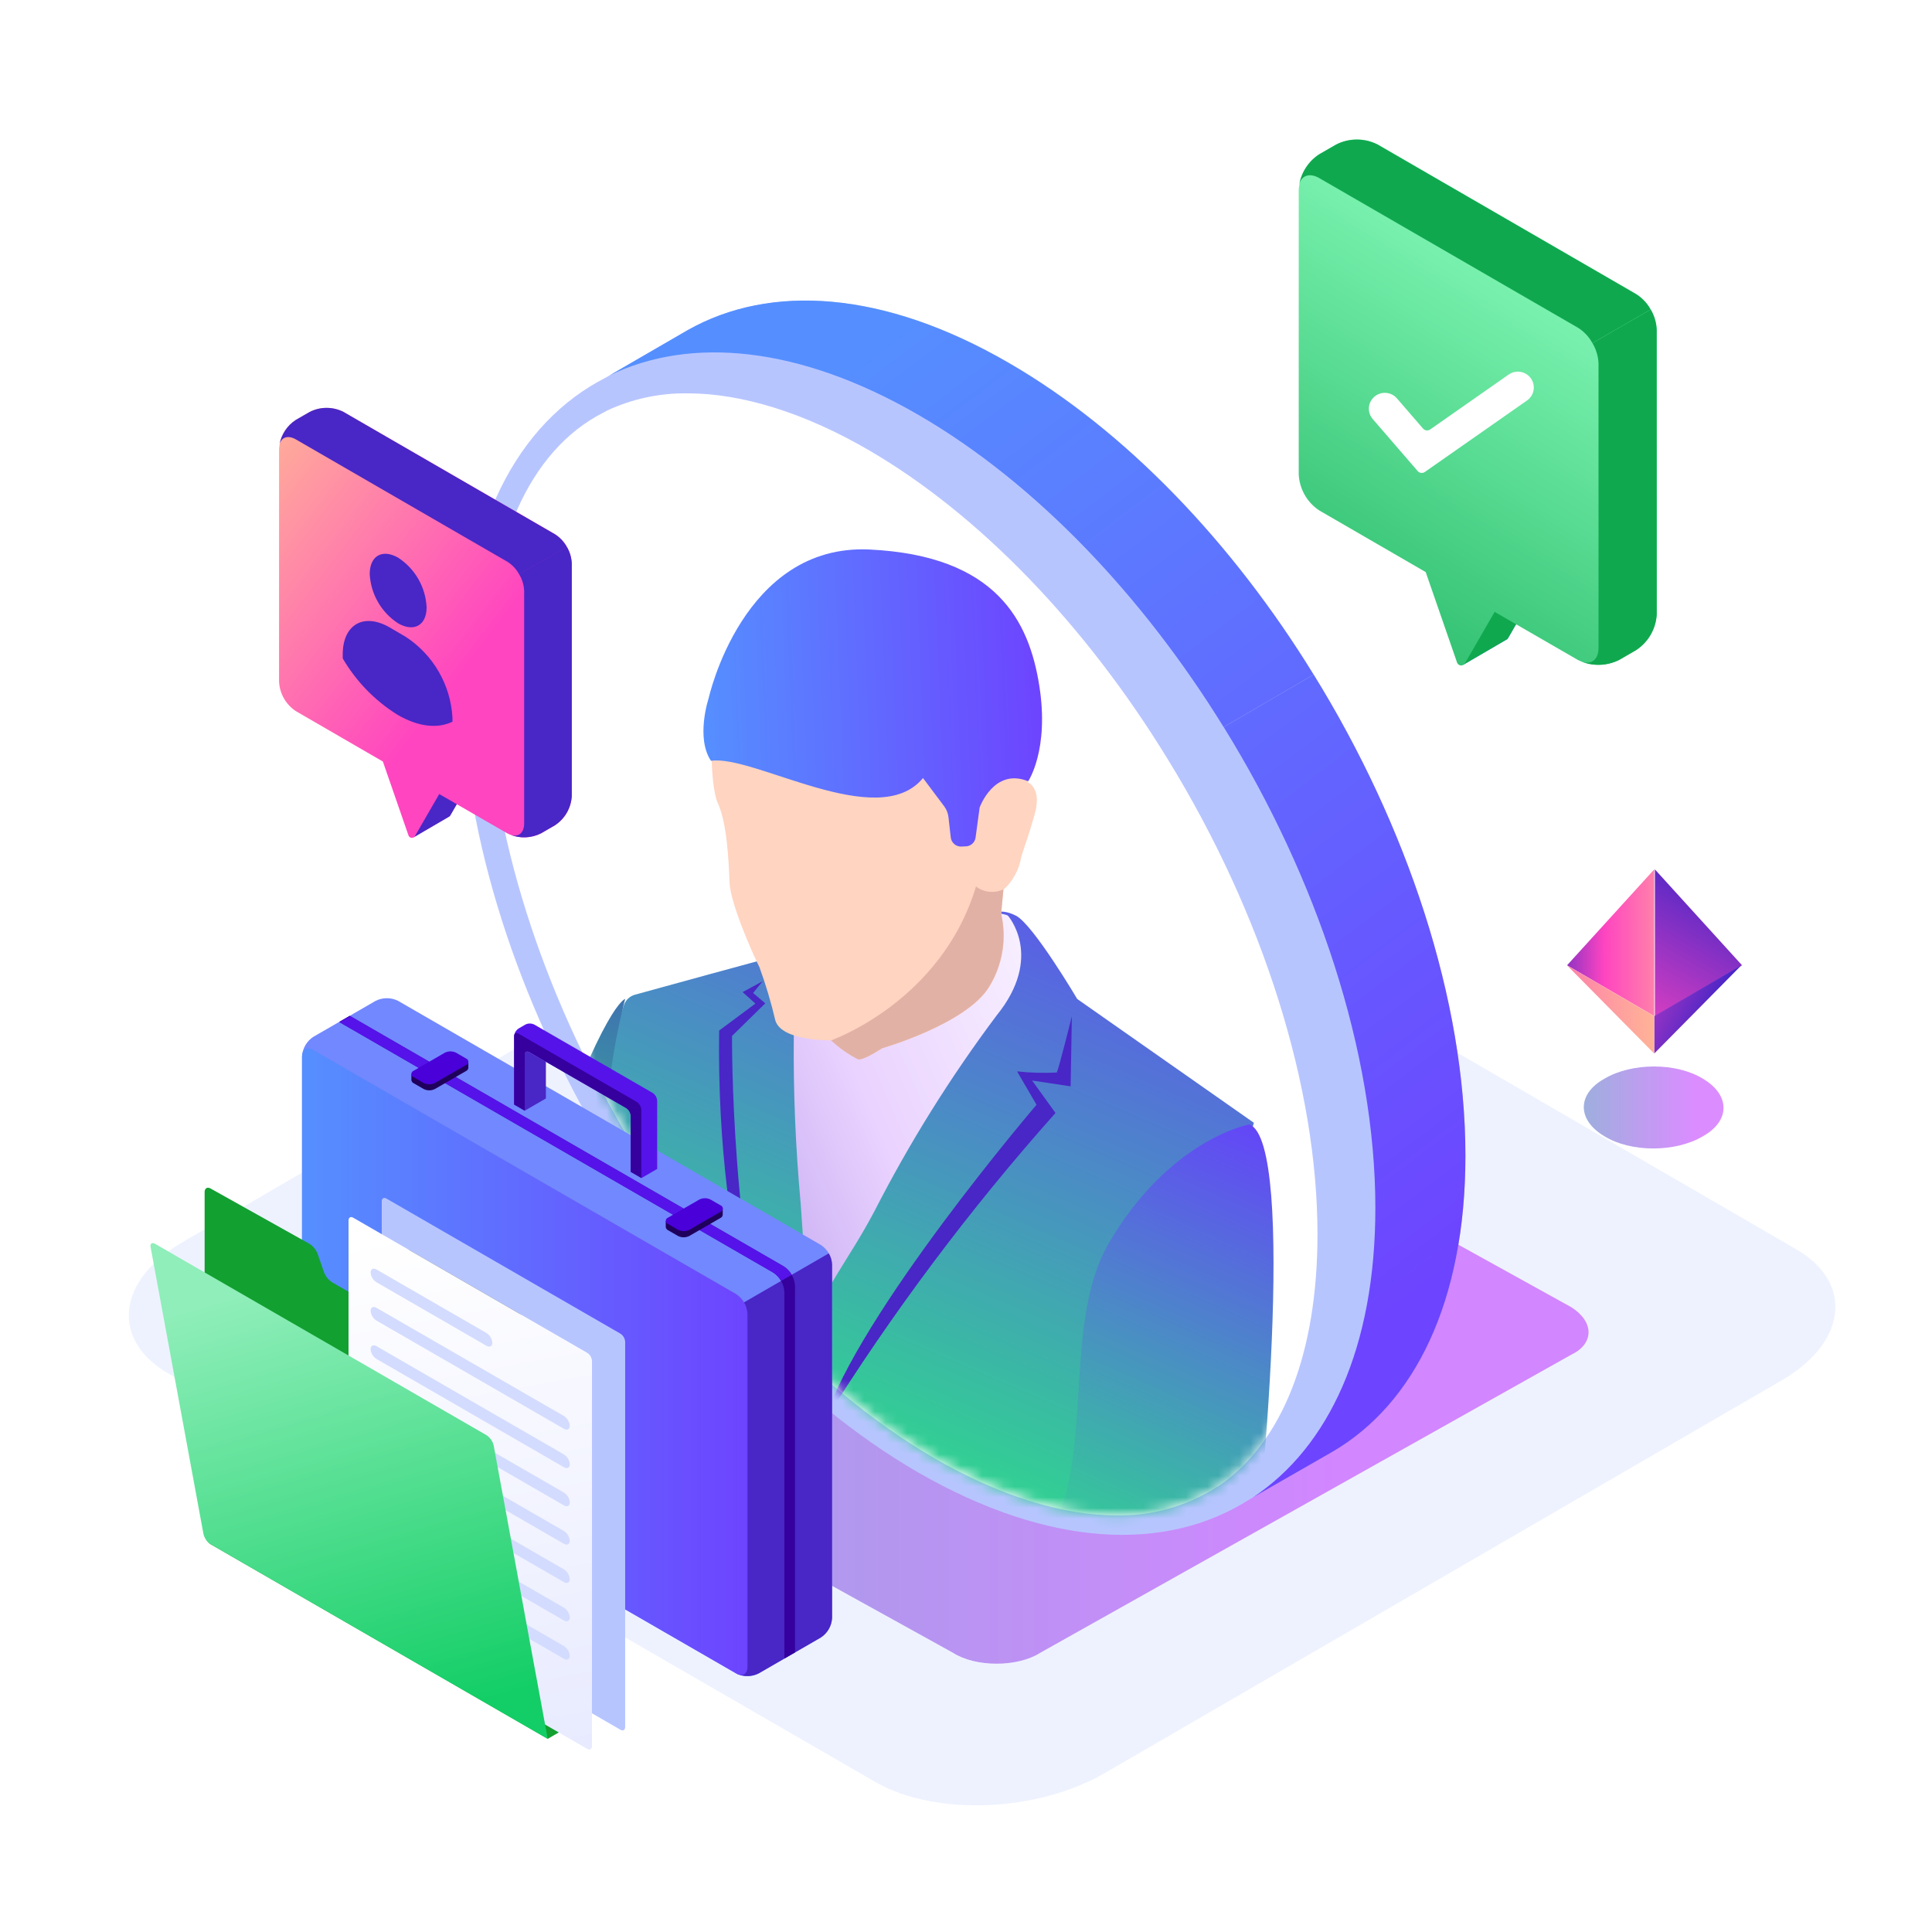<svg width="180" height="180" viewBox="0 0 180 180" fill="none" xmlns="http://www.w3.org/2000/svg">
<path opacity="0.2" d="M81.65 166.079L15.734 127.994C10.278 124.882 10.804 119.183 17.293 115.565L80.072 79.037C86.56 75.4 96.166 74.894 101.602 78.259L167.265 116.343C172.721 119.436 172.195 125.155 165.707 128.773L103.181 165.048C96.692 168.919 87.106 169.172 81.65 166.079Z" fill="#6C8EFF" fill-opacity="0.6"/>
<g opacity="0.8" filter="url(#filter0_f_3234_139485)">
<path d="M146.409 121.798L96.212 94.016C94.091 92.661 90.202 92.661 88.081 94.016L38.591 121.798C36.47 123.153 36.47 125.186 38.591 126.202L88.788 153.984C90.909 155.339 94.798 155.339 96.919 153.984L146.409 126.202C148.53 125.186 148.53 123.153 146.409 121.798Z" fill="url(#paint0_linear_3234_139485)" fill-opacity="0.56"/>
</g>
<path d="M56.465 35.165L64.088 30.753C71.775 26.436 82.311 27.047 93.989 33.805C104.913 40.116 114.876 50.651 122.383 62.841C131.068 76.874 136.53 93.123 136.53 107.688C136.53 121.274 131.786 130.802 124.113 135.271L116.412 139.697C108.66 144.648 97.75 144.209 85.548 137.185C62.049 123.577 43 90.496 43 63.295C43.029 49.104 48.197 39.367 56.465 35.165Z" fill="url(#paint1_linear_3234_139485)"/>
<path d="M85.57 38.655C74.466 32.236 64.353 31.3 56.773 34.985L64.073 30.753C71.767 26.407 82.311 27.047 93.982 33.812C104.899 40.123 114.868 50.615 122.383 62.849L114 67.735C106.471 55.537 96.508 44.995 85.57 38.655Z" fill="url(#paint2_linear_3234_139485)"/>
<path d="M124.12 135.272L116.72 139.517C123.804 134.818 128.139 125.535 128.139 112.546C128.139 97.995 122.692 81.768 114.007 67.735L122.39 62.849C131.068 76.882 136.53 93.116 136.53 107.681C136.53 121.268 131.793 130.81 124.12 135.272Z" fill="url(#paint3_linear_3234_139485)"/>
<path d="M104.006 141.182C107.258 141.251 110.46 140.366 113.226 138.634L113.354 138.55L113.61 138.405C119.503 134.346 122.747 126.047 122.747 114.993C122.747 101.261 117.669 85.157 108.804 70.747C101.109 58.175 91.247 47.96 81.024 41.987C75.026 38.485 69.156 36.647 64.071 36.647C61.487 36.608 58.928 37.152 56.579 38.241L56.307 38.394L56.172 38.462C49.298 41.979 45.36 50.859 45.36 62.828C45.36 89.689 64.071 122.453 87.075 135.872C93.088 139.336 98.921 141.182 104.006 141.182Z" fill="white"/>
<mask id="mask0_3234_139485" style="mask-type:alpha" maskUnits="userSpaceOnUse" x="45" y="36" width="78" height="106">
<path d="M104.042 141.162C107.294 141.23 110.496 140.346 113.262 138.614L113.39 138.53L113.646 138.385C119.539 134.326 122.783 126.026 122.783 114.973C122.783 101.241 117.706 85.137 108.84 70.727C101.145 58.155 91.284 47.94 81.06 41.967C75.062 38.465 69.192 36.627 64.107 36.627C61.523 36.587 58.964 37.132 56.615 38.221L56.343 38.374L56.208 38.442C49.334 41.959 45.396 50.839 45.396 62.808C45.396 89.668 64.107 122.433 87.111 135.852C93.124 139.315 98.957 141.162 104.042 141.162Z" fill="url(#paint4_linear_3234_139485)"/>
</mask>
<g mask="url(#mask0_3234_139485)">
<path d="M70.841 89.477C70.841 89.477 62.098 91.852 59.156 92.674C58.918 92.74 58.699 92.864 58.52 93.034C58.34 93.204 58.205 93.416 58.126 93.65C57.356 95.859 55.484 102.686 57.509 112.464C58.953 119.096 59.668 125.866 59.64 132.653L56.488 154.128C56.488 154.128 52.184 174.519 52.649 175.054C53.114 175.588 64.848 183.775 68.346 182.414C71.843 181.054 70.606 179.076 70.606 179.076C70.606 179.076 74.081 193.627 86.829 192.969C99.578 192.311 109.976 191.921 111.938 186.676C113.899 181.431 110.248 159.879 107.638 151.403C105.028 142.927 109.835 128.452 109.835 128.452L116.822 104.609L100.364 93.074C100.364 93.074 96.268 86.147 94.66 85.316C93.052 84.484 92.273 85.266 92.273 85.266L70.841 89.477Z" fill="url(#paint5_linear_3234_139485)"/>
<path d="M93.897 85.298C93.897 85.298 97.312 89.117 92.841 94.624C88.549 100.354 84.751 106.437 81.488 112.809C79.024 117.496 76.681 120.039 75.456 124.036C75.456 124.036 75.08 119.367 74.599 112.144C74.118 106.929 73.903 101.693 73.956 96.457C74.468 92.759 90.215 83.666 93.897 85.298Z" fill="url(#paint6_linear_3234_139485)"/>
<path d="M82.192 97.666C82.192 97.666 80.564 98.765 79.984 98.703C79.06 98.234 78.207 97.635 77.452 96.926C77.452 96.926 72.82 97.029 72.236 95.074C71.842 93.389 71.347 91.73 70.754 90.106C70.233 89.094 68.054 84.24 67.971 82.227C67.889 80.214 67.742 76.642 66.854 74.772C65.966 72.903 63.935 53.964 82.296 53.752C100.658 53.54 95.745 72.874 95.745 72.874C95.745 72.874 97.107 73.384 96.397 75.872C95.688 78.361 95.514 78.614 95.146 79.846C94.95 81.021 94.366 82.097 93.489 82.902L93.272 85.124C93.822 87.468 93.419 89.935 92.152 91.982C90.006 95.427 82.192 97.666 82.192 97.666Z" fill="#FFD4C0"/>
<path d="M58.249 93.067C58.249 93.067 56.31 93.442 50.618 109.66C47.447 118.705 42.351 128.16 41.469 134.824C40.586 141.488 41.515 148.545 42.849 148.982C44.182 149.419 67.278 157.005 74.521 159.413C74.615 159.443 74.714 159.452 74.812 159.44C74.91 159.427 75.004 159.393 75.087 159.341C75.17 159.288 75.241 159.218 75.294 159.135C75.348 159.052 75.382 158.958 75.396 158.861L76.907 147.732L62.545 142.948C61.002 141.209 59.17 139.749 57.13 138.633C57.13 138.633 59.751 133.287 59.509 131.871C59.266 130.455 59.102 115.669 57.199 109.722C55.295 103.775 58.249 93.067 58.249 93.067Z" fill="url(#paint7_linear_3234_139485)"/>
<path d="M68.263 134.907C68.263 134.907 66.258 133.685 65.746 133.51C65.235 133.334 62.621 132.568 62.109 132.368C61.224 132.276 60.331 132.313 59.458 132.477C59.324 132.494 59.197 132.545 59.089 132.625C58.98 132.704 58.893 132.81 58.837 132.932C58.281 134.074 56.732 137.384 56.967 138.616C56.967 138.616 61.803 141.406 62.386 142.71L63.141 142.839C63.141 142.839 66.044 135.981 68.263 134.907Z" fill="#FCD1C5"/>
<path d="M116.406 104.757C116.406 104.757 108.888 106.111 103.183 116.034C99.39 122.864 101.465 133.387 98.81 140.735L93.324 138.571C93.228 139.344 92.956 140.084 92.529 140.735C92.103 141.386 91.532 141.931 90.863 142.327C90.193 142.724 89.441 142.962 88.665 143.023C87.889 143.084 87.109 142.967 86.386 142.68C79.823 140.06 70.131 136.104 68.258 134.816C66.444 136.083 64.904 137.702 63.73 139.578C62.556 141.454 61.773 143.547 61.427 145.732C60.443 151.724 60.751 151.724 60.751 151.724C60.751 151.724 86.672 162.563 96.5 162.037C106.328 161.511 115.305 155.558 116.406 148.824C117.507 142.09 120.854 106.468 116.406 104.757Z" fill="url(#paint8_linear_3234_139485)"/>
<path d="M66.016 65.081C66.016 65.081 64.803 68.728 66.24 70.885C70.219 70.273 81.813 77.593 85.993 72.488L87.97 75.124C88.193 75.425 88.331 75.781 88.369 76.153L88.581 78.026C88.608 78.256 88.717 78.468 88.888 78.624C89.06 78.78 89.282 78.868 89.513 78.873L89.943 78.855C90.175 78.858 90.4 78.775 90.575 78.623C90.75 78.471 90.863 78.259 90.893 78.029L91.27 75.235C91.27 75.235 92.604 71.491 95.793 72.787C95.793 72.787 97.776 69.877 96.83 63.891C95.883 57.905 92.877 51.77 81.025 51.198C69.173 50.627 66.016 65.081 66.016 65.081Z" fill="url(#paint9_linear_3234_139485)"/>
<path d="M90.931 82.591C87.695 93.347 77.428 96.929 77.428 96.929C78.183 97.638 79.036 98.237 79.96 98.706C80.54 98.768 82.167 97.669 82.167 97.669C82.167 97.669 89.982 95.43 92.127 91.973C93.4 89.932 93.811 87.47 93.273 85.126L93.487 82.855C93.078 83.051 92.623 83.13 92.172 83.084C91.721 83.037 91.291 82.867 90.931 82.591Z" fill="#E2B1A6"/>
<path d="M99.862 94.69C99.862 94.69 98.605 99.734 98.453 99.925C97.221 99.989 95.986 99.953 94.76 99.818L96.572 102.928C96.572 102.928 79.946 122.362 76.748 132.526C83.115 122.321 90.338 112.675 98.337 103.692L96.16 100.67L99.748 101.212L99.862 94.69Z" fill="#4926C6"/>
<path d="M71.054 91.421L70.164 92.515L71.298 93.477L68.201 96.518C68.201 96.518 68.044 116.985 72.54 130.351C72.54 130.351 66.691 118.16 67 96.014L70.377 93.503L69.189 92.432L71.054 91.421Z" fill="#4926C6"/>
</g>
<path d="M136.346 61.929L138.941 57.019L136.842 50.949V47.234L143.271 50.949V54.663L140.508 59.447C140.466 59.524 140.399 59.583 140.317 59.614L136.346 61.929Z" fill="#558FFF"/>
<path d="M136.346 61.929L138.941 57.019L136.842 50.949V47.234L143.271 50.949V54.663L140.508 59.447C140.466 59.524 140.399 59.583 140.317 59.614L136.346 61.929Z" fill="#10A84F"/>
<path d="M121 17.708C121.037 17.038 121.231 16.387 121.567 15.806C121.902 15.225 122.37 14.731 122.932 14.365L124.499 13.462C125.097 13.158 125.757 13 126.428 13C127.098 13 127.759 13.158 128.357 13.462L152.429 27.391C152.99 27.758 153.457 28.251 153.791 28.832C154.126 29.413 154.319 30.065 154.354 30.734V57.234C154.318 57.903 154.125 58.553 153.79 59.133C153.455 59.713 152.989 60.205 152.429 60.572L150.856 61.481C150.258 61.784 149.597 61.942 148.927 61.942C148.257 61.942 147.596 61.784 146.998 61.481L139.253 57.007L136.49 61.792C136.452 61.861 136.394 61.917 136.324 61.954C136.254 61.99 136.175 62.006 136.096 61.998C136.017 61.99 135.943 61.96 135.881 61.911C135.819 61.861 135.773 61.795 135.749 61.72L132.83 53.299L122.914 47.558C122.355 47.189 121.89 46.693 121.558 46.111C121.225 45.53 121.034 44.878 121 44.208V17.708Z" fill="url(#paint10_linear_3234_139485)"/>
<path d="M132.749 43.973C132.539 44.12 132.252 44.084 132.084 43.89L127.892 39.038C127.358 38.418 127.43 37.489 128.053 36.957C128.678 36.426 129.616 36.496 130.15 37.116L132.582 39.929C132.749 40.123 133.036 40.159 133.247 40.012L140.559 34.896C141.231 34.426 142.158 34.586 142.631 35.253C143.104 35.92 142.944 36.84 142.272 37.31L132.749 43.973Z" fill="white"/>
<path d="M154.354 57.234C154.318 57.903 154.125 58.553 153.79 59.133C153.455 59.713 152.989 60.206 152.429 60.572L150.856 61.481C150.312 61.754 149.716 61.91 149.108 61.936C148.5 61.963 147.893 61.861 147.327 61.636C148.236 61.977 148.93 61.469 148.93 60.368V33.868C148.905 33.196 148.709 32.542 148.362 31.966L153.792 28.832C154.138 29.408 154.331 30.063 154.354 30.734V57.234Z" fill="#10A84F"/>
<path d="M121.049 17.158C121.27 16.339 122.018 16.082 122.909 16.59L146.999 30.525C147.571 30.877 148.039 31.375 148.357 31.966L153.787 28.832C153.464 28.246 152.997 27.752 152.429 27.397L128.345 13.462C127.748 13.158 127.087 13 126.417 13C125.746 13 125.085 13.158 124.488 13.462L122.909 14.371C122.426 14.685 122.011 15.094 121.692 15.573C121.372 16.052 121.153 16.591 121.049 17.158Z" fill="#10A84F"/>
<path d="M70.68 155.91L76.475 152.564C76.781 152.364 77.037 152.095 77.22 151.778C77.403 151.461 77.508 151.105 77.528 150.74V117.812C77.508 117.447 77.402 117.091 77.219 116.774C77.036 116.458 76.781 116.188 76.475 115.988L37.096 93.252C36.769 93.086 36.409 93 36.043 93C35.677 93 35.316 93.086 34.99 93.252L29.193 96.598C28.886 96.798 28.631 97.067 28.448 97.384C28.265 97.701 28.16 98.056 28.14 98.422V131.349C28.16 131.715 28.265 132.07 28.448 132.387C28.631 132.704 28.886 132.973 29.193 133.173L68.586 155.91C68.911 156.073 69.27 156.159 69.633 156.159C69.997 156.159 70.355 156.073 70.68 155.91Z" fill="#7288FF"/>
<path d="M77.521 117.812C77.509 117.446 77.403 117.088 77.215 116.774L68.641 121.73V155.939C68.96 156.089 69.31 156.164 69.663 156.159C70.016 156.154 70.363 156.069 70.678 155.91L76.478 152.561C76.783 152.361 77.036 152.092 77.217 151.775C77.398 151.459 77.503 151.104 77.521 150.74V117.812Z" fill="#4926C6"/>
<path d="M68.574 120.562L29.193 97.826C28.611 97.49 28.14 97.763 28.14 98.434V131.35C28.16 131.715 28.265 132.07 28.448 132.387C28.631 132.704 28.886 132.973 29.193 133.173L68.586 155.91C69.168 156.245 69.639 155.973 69.639 155.302V122.374C69.616 122.01 69.508 121.656 69.323 121.341C69.138 121.027 68.881 120.76 68.574 120.562Z" fill="url(#paint11_linear_3234_139485)"/>
<path d="M72.029 118.556C72.336 118.756 72.591 119.025 72.774 119.342C72.957 119.659 73.062 120.015 73.082 120.38V154.521L74.07 153.952V119.808C74.049 119.443 73.944 119.088 73.761 118.771C73.578 118.454 73.323 118.185 73.016 117.985L32.582 94.64L31.595 95.212L72.029 118.556Z" fill="#35009D"/>
<path d="M73.018 117.985L32.652 94.679L31.633 95.231L72.033 118.556C72.344 118.75 72.6 119.021 72.777 119.342L73.765 118.773C73.588 118.45 73.331 118.179 73.018 117.985Z" fill="#5513EA"/>
<path d="M66.895 112.739L66.199 112.338C66.036 112.256 65.856 112.212 65.673 112.212C65.49 112.212 65.309 112.256 65.146 112.338L62.471 113.88L62.026 113.746V114.315C62.032 114.381 62.056 114.444 62.094 114.497C62.133 114.55 62.185 114.593 62.245 114.619L63.167 115.152C63.33 115.234 63.51 115.278 63.693 115.278C63.876 115.278 64.057 115.234 64.22 115.152L67.118 113.479C67.178 113.452 67.23 113.409 67.268 113.356C67.306 113.303 67.329 113.24 67.335 113.175V112.603L66.895 112.739Z" fill="#1F005C"/>
<path d="M67.126 112.294L66.202 111.762C66.039 111.679 65.858 111.636 65.675 111.636C65.492 111.636 65.312 111.679 65.149 111.762L62.253 113.437C62.189 113.458 62.133 113.499 62.094 113.553C62.054 113.608 62.033 113.673 62.033 113.74C62.033 113.807 62.054 113.873 62.094 113.927C62.133 113.981 62.189 114.022 62.253 114.043L63.174 114.578C63.337 114.661 63.518 114.704 63.701 114.704C63.884 114.704 64.064 114.661 64.227 114.578L67.126 112.902C67.189 112.881 67.245 112.84 67.284 112.785C67.323 112.731 67.344 112.666 67.344 112.598C67.344 112.531 67.323 112.466 67.284 112.411C67.245 112.357 67.189 112.316 67.126 112.294Z" fill="#4900D9"/>
<path d="M43.188 99.054L42.502 98.653C42.339 98.57 42.158 98.527 41.975 98.527C41.791 98.527 41.611 98.57 41.447 98.653L38.772 100.194L38.327 100.061V100.622C38.333 100.688 38.357 100.751 38.395 100.804C38.434 100.857 38.486 100.9 38.546 100.926L39.468 101.459C39.631 101.541 39.811 101.585 39.994 101.585C40.177 101.585 40.357 101.541 40.521 101.459L43.419 99.786C43.479 99.759 43.531 99.717 43.569 99.664C43.607 99.61 43.63 99.547 43.636 99.482V98.92L43.188 99.054Z" fill="#1F005C"/>
<path d="M43.418 98.616L42.494 98.081C42.331 97.999 42.151 97.955 41.968 97.955C41.785 97.955 41.604 97.999 41.441 98.081L38.545 99.757C38.481 99.778 38.426 99.819 38.387 99.874C38.348 99.928 38.327 99.993 38.327 100.061C38.327 100.128 38.348 100.193 38.387 100.248C38.426 100.302 38.481 100.343 38.545 100.365L39.467 100.897C39.63 100.98 39.81 101.023 39.993 101.023C40.176 101.023 40.356 100.98 40.52 100.897L43.418 99.224C43.482 99.203 43.537 99.162 43.576 99.107C43.615 99.053 43.636 98.987 43.636 98.92C43.636 98.853 43.615 98.788 43.576 98.733C43.537 98.679 43.482 98.638 43.418 98.616Z" fill="#4900D9"/>
<path d="M50.859 98.92V102.342L48.885 103.482V98.264C48.885 97.994 49.072 97.887 49.306 98.021L50.859 98.92Z" fill="#4926C6"/>
<path d="M61.227 102.546V108.905L59.768 109.754L58.781 109.182V103.966C58.772 103.82 58.73 103.678 58.657 103.551C58.584 103.425 58.482 103.317 58.36 103.237L50.858 98.92L49.312 98.02C49.068 97.887 48.891 97.994 48.891 98.264V103.48L47.901 102.908V96.552C47.899 96.524 47.899 96.497 47.901 96.469C47.921 96.338 47.968 96.213 48.04 96.101C48.111 95.99 48.206 95.894 48.317 95.822L48.942 95.46C49.072 95.394 49.217 95.359 49.363 95.359C49.509 95.359 49.653 95.394 49.783 95.46L60.794 101.816C60.919 101.895 61.023 102.002 61.098 102.129C61.173 102.256 61.218 102.399 61.227 102.546Z" fill="#5513EA"/>
<path d="M59.748 103.395V109.753L58.761 109.182V103.966C58.753 103.82 58.711 103.678 58.638 103.551C58.565 103.425 58.463 103.317 58.34 103.236L50.858 98.92L49.312 98.02C49.068 97.887 48.891 97.994 48.891 98.264V103.48L47.901 102.908V96.552C47.899 96.524 47.899 96.496 47.901 96.469C47.938 96.262 48.11 96.189 48.317 96.308L59.328 102.665C59.45 102.745 59.551 102.853 59.624 102.98C59.698 103.107 59.74 103.249 59.748 103.395Z" fill="#35009D"/>
<path d="M51.03 162.004L52.06 161.408L51.03 131.702C51.019 131.511 50.963 131.326 50.868 131.16C50.772 130.995 50.639 130.855 50.479 130.75L30.96 119.479C30.618 119.26 30.352 118.94 30.199 118.563L29.582 116.787C29.43 116.412 29.164 116.094 28.821 115.878L19.621 110.731C19.317 110.561 19.065 110.706 19.065 111.056V142.919C19.077 143.11 19.132 143.295 19.228 143.46C19.323 143.626 19.456 143.766 19.616 143.871L51.03 162.004Z" fill="url(#paint12_linear_3234_139485)"/>
<path d="M36.005 111.668L57.806 124.256C57.934 124.339 58.041 124.451 58.117 124.584C58.193 124.716 58.237 124.865 58.245 125.017V160.903C58.245 161.184 58.049 161.296 57.806 161.156L36.005 148.571C35.878 148.487 35.772 148.375 35.695 148.243C35.619 148.11 35.575 147.962 35.566 147.81V111.922C35.566 111.653 35.762 111.528 36.005 111.668Z" fill="url(#paint13_linear_3234_139485)"/>
<path d="M38.177 116.493L48.417 122.406C48.574 122.504 48.706 122.638 48.801 122.797C48.896 122.956 48.953 123.135 48.965 123.319C48.965 123.647 48.712 123.771 48.417 123.596L38.177 117.685C38.02 117.587 37.888 117.453 37.792 117.294C37.697 117.136 37.64 116.957 37.626 116.772C37.616 116.442 37.87 116.317 38.177 116.493Z" fill="#37474F"/>
<path d="M32.911 113.452L54.711 126.04C54.84 126.123 54.947 126.235 55.023 126.367C55.1 126.5 55.144 126.648 55.153 126.801V162.687C55.153 162.966 54.955 163.08 54.711 162.94L32.911 150.353C32.783 150.269 32.676 150.157 32.6 150.024C32.524 149.892 32.48 149.744 32.472 149.591V113.706C32.472 113.429 32.67 113.312 32.911 113.452Z" fill="url(#paint14_linear_3234_139485)"/>
<path d="M35.078 118.276L45.318 124.19C45.476 124.288 45.607 124.422 45.703 124.58C45.799 124.739 45.856 124.918 45.869 125.103C45.869 125.431 45.615 125.555 45.318 125.38L35.078 119.467C34.921 119.369 34.789 119.235 34.694 119.077C34.598 118.919 34.541 118.74 34.527 118.556C34.532 118.226 34.779 118.101 35.078 118.276Z" fill="#D3DCFE"/>
<path d="M35.078 121.847L52.536 131.925C52.692 132.024 52.824 132.158 52.919 132.317C53.014 132.476 53.071 132.654 53.084 132.839C53.084 133.169 52.831 133.293 52.536 133.118L35.078 123.038C34.921 122.94 34.789 122.806 34.694 122.648C34.598 122.49 34.541 122.311 34.527 122.126C34.532 121.804 34.779 121.672 35.078 121.847Z" fill="#D3DCFE"/>
<path d="M35.078 125.42L52.541 135.508C52.697 135.607 52.828 135.741 52.924 135.899C53.019 136.057 53.076 136.235 53.089 136.42C53.089 136.749 52.836 136.874 52.541 136.699L35.078 126.611C34.921 126.512 34.789 126.379 34.693 126.22C34.598 126.061 34.541 125.882 34.527 125.697C34.532 125.37 34.779 125.245 35.078 125.42Z" fill="#D3DCFE"/>
<path d="M35.078 128.991L52.541 139.061C52.697 139.16 52.828 139.294 52.924 139.452C53.019 139.61 53.076 139.788 53.089 139.973C53.089 140.303 52.836 140.427 52.541 140.252L35.078 130.179C34.921 130.081 34.789 129.947 34.693 129.788C34.598 129.629 34.541 129.45 34.527 129.265C34.532 128.94 34.779 128.816 35.078 128.991Z" fill="#D3DCFE"/>
<path d="M35.078 132.562L52.536 142.64C52.693 142.739 52.824 142.873 52.919 143.031C53.014 143.19 53.071 143.369 53.084 143.554C53.084 143.881 52.831 144.005 52.536 143.83L35.078 133.752C34.921 133.654 34.789 133.521 34.694 133.363C34.598 133.204 34.541 133.026 34.527 132.841C34.532 132.511 34.779 132.387 35.078 132.562Z" fill="#D3DCFE"/>
<path d="M35.078 136.133L52.536 146.211C52.693 146.309 52.824 146.444 52.919 146.602C53.014 146.761 53.071 146.94 53.084 147.124C53.084 147.452 52.831 147.576 52.536 147.401L35.078 137.323C34.921 137.225 34.789 137.092 34.694 136.933C34.598 136.775 34.541 136.597 34.527 136.412C34.532 136.082 34.779 135.958 35.078 136.133Z" fill="#D3DCFE"/>
<path d="M35.078 139.704L52.536 149.782C52.693 149.88 52.824 150.014 52.919 150.173C53.014 150.332 53.071 150.511 53.084 150.695C53.084 151.025 52.831 151.15 52.536 150.974L35.078 140.894C34.921 140.796 34.789 140.663 34.694 140.504C34.598 140.346 34.541 140.167 34.527 139.983C34.532 139.653 34.779 139.529 35.078 139.704Z" fill="#D3DCFE"/>
<path d="M35.078 143.277L52.536 153.355C52.692 153.453 52.823 153.587 52.919 153.745C53.014 153.903 53.071 154.082 53.084 154.266C53.084 154.596 52.831 154.72 52.536 154.545L35.078 144.467C34.921 144.369 34.789 144.235 34.693 144.076C34.598 143.917 34.541 143.738 34.527 143.553C34.532 143.226 34.779 143.102 35.078 143.277Z" fill="#D3DCFE"/>
<path d="M51.029 162.004L45.991 134.653C45.897 134.267 45.659 133.93 45.327 133.712L14.469 115.896C14.166 115.721 13.961 115.86 14.034 116.203L18.958 142.929C19.053 143.316 19.29 143.652 19.623 143.871L51.029 162.004Z" fill="url(#paint15_linear_3234_139485)"/>
<path d="M38.548 78.004L40.67 73.989L38.953 69.026V65.989L44.21 69.026V72.062L41.951 75.974C41.916 76.037 41.861 76.085 41.794 76.111L38.548 78.004Z" fill="#BA68C8"/>
<path d="M38.548 78.004L40.67 73.989L38.953 69.026V65.989L44.21 69.026V72.062L41.951 75.974C41.916 76.037 41.861 76.085 41.794 76.111L38.548 78.004Z" fill="#4926C6"/>
<path d="M26 41.849C26.03 41.302 26.188 40.769 26.463 40.294C26.737 39.819 27.119 39.416 27.579 39.116L28.86 38.378C29.349 38.129 29.889 38 30.437 38C30.985 38 31.525 38.129 32.014 38.378L51.695 49.766C52.154 50.066 52.535 50.469 52.809 50.944C53.083 51.419 53.24 51.952 53.27 52.499V74.165C53.24 74.712 53.082 75.244 52.808 75.718C52.535 76.192 52.153 76.595 51.695 76.894L50.409 77.637C49.92 77.885 49.38 78.015 48.832 78.015C48.284 78.015 47.744 77.885 47.255 77.637L40.923 73.98L38.664 77.891C38.632 77.948 38.585 77.994 38.528 78.024C38.471 78.054 38.406 78.067 38.342 78.06C38.277 78.054 38.216 78.029 38.166 77.989C38.115 77.948 38.078 77.894 38.058 77.833L35.671 70.948L27.564 66.254C27.107 65.952 26.727 65.547 26.455 65.072C26.183 64.596 26.027 64.063 26 63.516V41.849Z" fill="url(#paint16_linear_3234_139485)"/>
<path d="M37.096 51.958C35.607 51.109 34.445 51.794 34.445 53.484C34.493 54.405 34.758 55.301 35.219 56.099C35.679 56.898 36.323 57.576 37.096 58.078C38.585 58.927 39.746 58.242 39.746 56.589C39.703 55.662 39.44 54.759 38.98 53.954C38.519 53.149 37.873 52.465 37.096 51.958Z" fill="#4926C6"/>
<path d="M37.783 59.32L36.294 58.449C33.882 57.064 31.932 58.189 31.932 60.966V61.345C33.184 63.487 34.94 65.291 37.046 66.602C39.019 67.741 40.769 67.897 42.154 67.242V66.847C42.067 65.338 41.626 63.87 40.867 62.562C40.108 61.255 39.051 60.144 37.783 59.32Z" fill="#4926C6"/>
<path fill-rule="evenodd" clip-rule="evenodd" d="M27.56 40.935C26.831 40.519 26.22 40.73 26.039 41.4C26.124 40.936 26.303 40.495 26.564 40.103C26.826 39.712 27.165 39.377 27.56 39.121L28.851 38.378C29.339 38.129 29.88 38 30.428 38C30.976 38 31.516 38.129 32.005 38.378L51.695 49.771C52.159 50.061 52.541 50.465 52.805 50.944L48.365 53.506C48.106 53.023 47.723 52.616 47.255 52.328L27.56 40.935ZM52.808 75.719C53.082 75.245 53.24 74.713 53.27 74.167V52.501C53.251 51.952 53.093 51.416 52.81 50.946L48.37 53.508C48.654 53.978 48.814 54.513 48.835 55.063V76.729C48.835 77.629 48.267 78.044 47.524 77.766C47.987 77.949 48.483 78.033 48.98 78.011C49.477 77.989 49.964 77.862 50.409 77.638L51.695 76.895C52.153 76.596 52.535 76.193 52.808 75.719Z" fill="#4926C6"/>
<path d="M154.183 81L162.302 89.934L154.183 94.669V81Z" fill="url(#paint17_linear_3234_139485)"/>
<path d="M154.12 81L146 89.934L154.12 94.669V81Z" fill="url(#paint18_linear_3234_139485)"/>
<path d="M154.121 98.153L162.241 89.934L154.121 94.669V98.153Z" fill="url(#paint19_linear_3234_139485)"/>
<path d="M154.12 98.161L146 89.942L154.12 94.677V98.161Z" fill="url(#paint20_linear_3234_139485)"/>
<g opacity="0.8" filter="url(#filter1_f_3234_139485)">
<path d="M158.658 105.861C156.098 107.38 151.95 107.38 149.479 105.861C146.92 104.342 146.92 101.93 149.479 100.501C152.039 98.982 156.187 98.982 158.658 100.501C161.217 102.019 161.217 104.432 158.658 105.861Z" fill="url(#paint21_linear_3234_139485)" fill-opacity="0.56"/>
</g>
<defs>
<filter id="filter0_f_3234_139485" x="17" y="73" width="151" height="102" filterUnits="userSpaceOnUse" color-interpolation-filters="sRGB">
<feFlood flood-opacity="0" result="BackgroundImageFix"/>
<feBlend mode="normal" in="SourceGraphic" in2="BackgroundImageFix" result="shape"/>
<feGaussianBlur stdDeviation="10" result="effect1_foregroundBlur_3234_139485"/>
</filter>
<filter id="filter1_f_3234_139485" x="131.56" y="83.362" width="45.018" height="39.638" filterUnits="userSpaceOnUse" color-interpolation-filters="sRGB">
<feFlood flood-opacity="0" result="BackgroundImageFix"/>
<feBlend mode="normal" in="SourceGraphic" in2="BackgroundImageFix" result="shape"/>
<feGaussianBlur stdDeviation="8" result="effect1_foregroundBlur_3234_139485"/>
</filter>
<linearGradient id="paint0_linear_3234_139485" x1="37" y1="139.985" x2="124.477" y2="139.985" gradientUnits="userSpaceOnUse">
<stop stop-color="#254BB5"/>
<stop offset="1" stop-color="#AD00FF"/>
</linearGradient>
<linearGradient id="paint1_linear_3234_139485" x1="136.526" y1="85.675" x2="42.985" y2="85.675" gradientUnits="userSpaceOnUse">
<stop stop-color="#B7C5FF"/>
</linearGradient>
<linearGradient id="paint2_linear_3234_139485" x1="68.334" y1="40.654" x2="130.096" y2="122.115" gradientUnits="userSpaceOnUse">
<stop stop-color="#558FFF"/>
<stop offset="1" stop-color="#6D44FF"/>
</linearGradient>
<linearGradient id="paint3_linear_3234_139485" x1="68.334" y1="40.654" x2="130.096" y2="122.115" gradientUnits="userSpaceOnUse">
<stop stop-color="#558FFF"/>
<stop offset="1" stop-color="#6D44FF"/>
</linearGradient>
<linearGradient id="paint4_linear_3234_139485" x1="81.951" y1="-73.061" x2="120.206" y2="163.773" gradientUnits="userSpaceOnUse">
<stop stop-color="#10A954"/>
<stop offset="0.677" stop-color="#8BFEBE"/>
<stop offset="0.984" stop-color="white"/>
</linearGradient>
<linearGradient id="paint5_linear_3234_139485" x1="49" y1="133" x2="99.039" y2="16.896" gradientUnits="userSpaceOnUse">
<stop stop-color="#28EC7F"/>
<stop offset="0.611" stop-color="#673CFF"/>
</linearGradient>
<linearGradient id="paint6_linear_3234_139485" x1="43" y1="184.208" x2="134.175" y2="144.604" gradientUnits="userSpaceOnUse">
<stop stop-color="#4A26C6"/>
<stop offset="0.677" stop-color="#EAD3FF"/>
<stop offset="0.984" stop-color="white"/>
</linearGradient>
<linearGradient id="paint7_linear_3234_139485" x1="56.255" y1="132.826" x2="73.353" y2="54.006" gradientUnits="userSpaceOnUse">
<stop stop-color="#28EC7F"/>
<stop offset="0.785" stop-color="#4D2ACD"/>
</linearGradient>
<linearGradient id="paint8_linear_3234_139485" x1="32.914" y1="123.364" x2="69.095" y2="42.522" gradientUnits="userSpaceOnUse">
<stop stop-color="#28EC7F"/>
<stop offset="0.611" stop-color="#673CFF"/>
</linearGradient>
<linearGradient id="paint9_linear_3234_139485" x1="65.438" y1="65.822" x2="97.009" y2="64.527" gradientUnits="userSpaceOnUse">
<stop stop-color="#558FFF"/>
<stop offset="1" stop-color="#6D44FF"/>
</linearGradient>
<linearGradient id="paint10_linear_3234_139485" x1="97.901" y1="58.5" x2="143.405" y2="-14.732" gradientUnits="userSpaceOnUse">
<stop stop-color="#10A954"/>
<stop offset="0.677" stop-color="#8BFEBE"/>
<stop offset="0.984" stop-color="white"/>
</linearGradient>
<linearGradient id="paint11_linear_3234_139485" x1="28.142" y1="126.869" x2="69.652" y2="126.869" gradientUnits="userSpaceOnUse">
<stop stop-color="#558FFF"/>
<stop offset="1" stop-color="#6D44FF"/>
</linearGradient>
<linearGradient id="paint12_linear_3234_139485" x1="19.08" y1="136.347" x2="51.929" y2="136.347" gradientUnits="userSpaceOnUse">
<stop stop-color="#12A031"/>
</linearGradient>
<linearGradient id="paint13_linear_3234_139485" x1="35.567" y1="136.486" x2="58.248" y2="136.486" gradientUnits="userSpaceOnUse">
<stop stop-color="#B7C5FF"/>
</linearGradient>
<linearGradient id="paint14_linear_3234_139485" x1="43.812" y1="113.393" x2="53.748" y2="167.374" gradientUnits="userSpaceOnUse">
<stop stop-color="white"/>
<stop offset="1" stop-color="#E6E9FF"/>
</linearGradient>
<linearGradient id="paint15_linear_3234_139485" x1="14.361" y1="123.024" x2="26.169" y2="163.842" gradientUnits="userSpaceOnUse">
<stop stop-color="#8FEEB9"/>
<stop offset="1" stop-color="#13CE66"/>
</linearGradient>
<linearGradient id="paint16_linear_3234_139485" x1="-95.357" y1="33.746" x2="5.57" y2="111.577" gradientUnits="userSpaceOnUse">
<stop stop-color="#13CE66"/>
<stop offset="0.666" stop-color="#FFE585"/>
<stop offset="1" stop-color="#FF45C0"/>
</linearGradient>
<linearGradient id="paint17_linear_3234_139485" x1="113.62" y1="121.87" x2="142.629" y2="71.837" gradientUnits="userSpaceOnUse">
<stop stop-color="#FFE585"/>
<stop offset="0.683" stop-color="#FF45C0"/>
<stop offset="1" stop-color="#4926C6"/>
</linearGradient>
<linearGradient id="paint18_linear_3234_139485" x1="161.934" y1="89.643" x2="143.7" y2="89.608" gradientUnits="userSpaceOnUse">
<stop stop-color="#FFE585"/>
<stop offset="0.683" stop-color="#FF45C0"/>
<stop offset="1" stop-color="#4926C6"/>
</linearGradient>
<linearGradient id="paint19_linear_3234_139485" x1="135.751" y1="61.175" x2="168.051" y2="77.573" gradientUnits="userSpaceOnUse">
<stop stop-color="#FFE585"/>
<stop offset="0.683" stop-color="#FF45C0"/>
<stop offset="1" stop-color="#4926C6"/>
</linearGradient>
<linearGradient id="paint20_linear_3234_139485" x1="161.934" y1="95.139" x2="124.649" y2="95.938" gradientUnits="userSpaceOnUse">
<stop stop-color="#FFE585"/>
<stop offset="0.683" stop-color="#FF45C0"/>
<stop offset="1" stop-color="#4926C6"/>
</linearGradient>
<linearGradient id="paint21_linear_3234_139485" x1="147.56" y1="105.15" x2="157.819" y2="105.15" gradientUnits="userSpaceOnUse">
<stop stop-color="#254BB5"/>
<stop offset="1" stop-color="#AD00FF"/>
</linearGradient>
</defs>
</svg>
